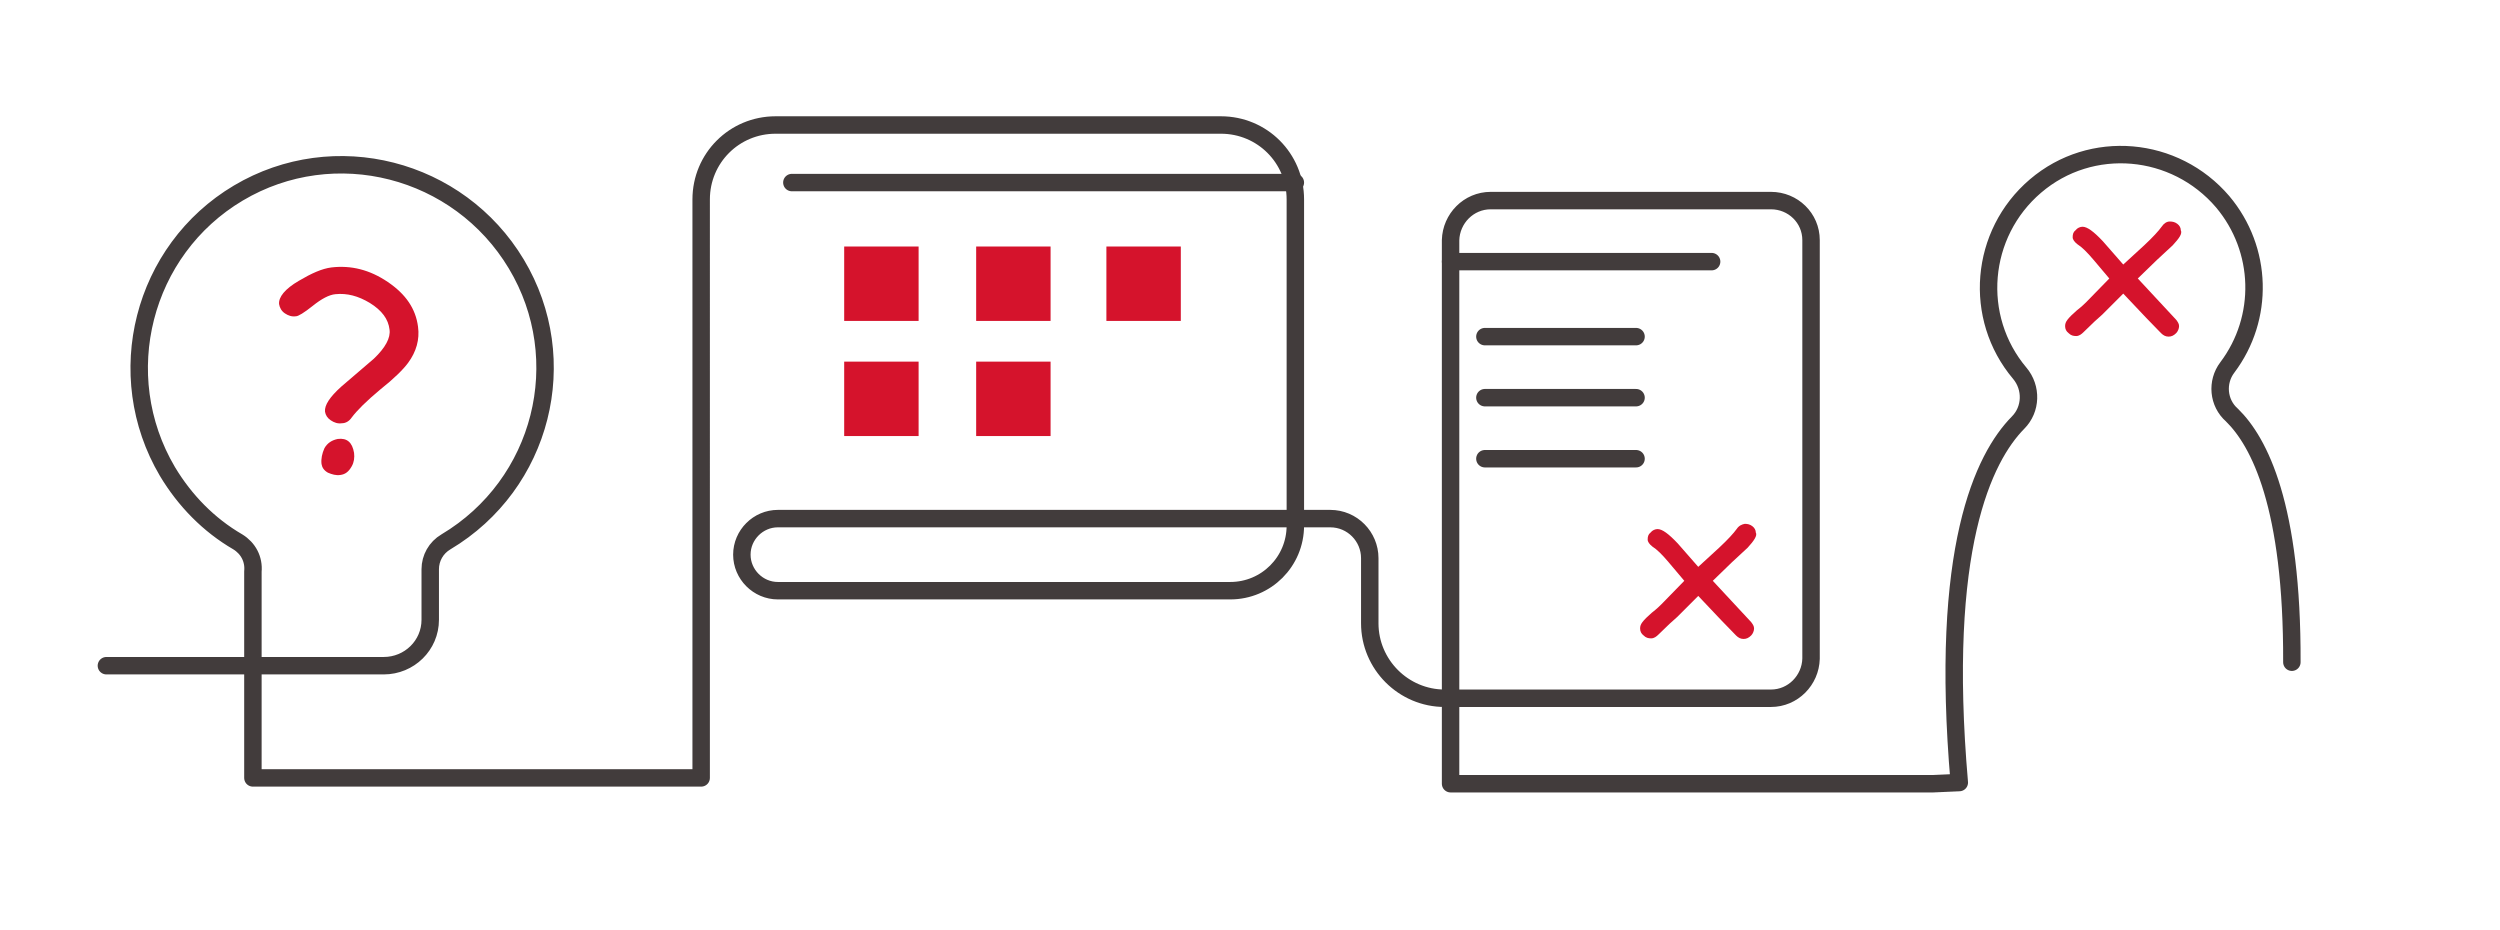 <?xml version="1.0" encoding="UTF-8"?> <!--?xml version="1.0" encoding="utf-8"?--> <!-- Generator: Adobe Illustrator 24.3.0, SVG Export Plug-In . SVG Version: 6.00 Build 0) --> <svg xmlns="http://www.w3.org/2000/svg" xmlns:xlink="http://www.w3.org/1999/xlink" id="Слой_1" x="0px" y="0px" viewBox="0 0 430 160" style="enable-background:new 0 0 430 160;" xml:space="preserve" width="430" height="160"> <style type="text/css"> .st0{fill:none;stroke:#423C3C;stroke-width:3;stroke-linecap:round;stroke-linejoin:round;} .st1{fill:#D5132C;} .st2{enable-background:new ;} </style> <path class="st0 svg-elem-1" d="M18.3,114.5H66c4.4,0,8-3.5,8-7.9c0,0,0-0.1,0-0.1v-8.6c0-1.9,1-3.7,2.7-4.7c16.6-9.9,22-31.3,12.1-47.8 S57.5,23.4,41,33.2S19,64.5,28.8,81.1c3,5,7.1,9.2,12.1,12.1c1.8,1.1,2.8,3,2.6,5.1l0,0v35.5h77.1V34.3c0-7.1,5.7-12.8,12.8-12.8 H210c7.1,0,12.8,5.7,12.8,12.8v56.1c0,6.2-5,11.2-11.2,11.2l0,0h-77.8c-3.4,0-6.2-2.8-6.2-6.2c0,0,0,0,0,0l0,0 c0-3.4,2.8-6.2,6.2-6.2h95c3.8,0,6.8,3.1,6.8,6.8v11.2c0,7.1,5.8,12.9,12.9,12.9c0,0,0,0,0,0h56.1c3.8,0,6.8-3.1,6.9-6.8V41.3 c0-3.8-3.1-6.8-6.9-6.8h-48.2c-3.8,0-6.8,3.1-6.9,6.8v93.5h83l4.5-0.2c-3.5-40.3,4.2-55.9,10.1-61.9c2.3-2.3,2.4-6,0.3-8.5 c-8.1-9.6-6.9-24,2.7-32.2s24-6.9,32.2,2.7c6.9,8.2,7.2,20,0.8,28.5c-1.9,2.5-1.6,6.1,0.8,8.2c4.7,4.6,10.4,15.6,10.3,42.5"></path> <rect x="145.2" y="42.4" class="st1 svg-elem-2" width="12.8" height="12.8"></rect> <rect x="167.9" y="42.4" class="st1 svg-elem-3" width="12.8" height="12.8"></rect> <rect x="190.3" y="42.4" class="st1 svg-elem-4" width="12.8" height="12.8"></rect> <rect x="145.2" y="62.2" class="st1 svg-elem-5" width="12.8" height="12.8"></rect> <rect x="167.9" y="62.2" class="st1 svg-elem-6" width="12.8" height="12.8"></rect> <line class="st0 svg-elem-7" x1="222.8" y1="31.4" x2="136.2" y2="31.4"></line> <g class="st2"> <path class="st1 svg-elem-8" d="M58.8,72.8c-0.7,0.1-1.3-0.1-1.9-0.5c-0.6-0.4-0.9-0.9-1-1.5c-0.1-1.1,0.8-2.5,2.8-4.3l5.6-4.8 c2-1.9,2.9-3.6,2.7-5c-0.2-1.8-1.3-3.3-3.4-4.6c-2-1.2-3.9-1.7-5.9-1.5c-1.1,0.1-2.4,0.8-3.9,2c-1.5,1.2-2.5,1.8-2.9,1.8 c-0.7,0.1-1.3-0.1-1.9-0.5c-0.6-0.4-0.9-1-1-1.6c-0.1-1.2,1-2.6,3.4-4c2.2-1.3,4-2.1,5.6-2.3c3.4-0.4,6.6,0.4,9.7,2.5 c3.1,2.1,4.8,4.6,5.2,7.7c0.3,2.2-0.3,4.3-1.7,6.2c-0.8,1.1-2.4,2.7-4.8,4.6c-2.4,2-4,3.6-4.9,4.8C60.1,72.4,59.5,72.8,58.8,72.8z M58.5,81.7c-0.7,0.1-1.4-0.1-2.1-0.4c-0.7-0.4-1-0.9-1.1-1.5c-0.1-0.9,0.1-1.8,0.5-2.7c0.5-0.9,1.3-1.4,2.3-1.6 c1.6-0.2,2.5,0.6,2.8,2.4c0.1,0.8,0,1.6-0.4,2.3C60,81.1,59.4,81.6,58.5,81.7z"></path> </g> <line class="st0 svg-elem-9" x1="249.5" y1="45" x2="294.4" y2="45"></line> <line class="st0 svg-elem-10" x1="255.4" y1="57.9" x2="281.4" y2="57.9"></line> <line class="st0 svg-elem-11" x1="255.4" y1="68.4" x2="281.4" y2="68.4"></line> <line class="st0 svg-elem-12" x1="255.4" y1="78.9" x2="281.4" y2="78.9"></line> <g class="st2"> <path class="st1 svg-elem-13" d="M373.7,42.2l-2.7,2.5l-3.3,3.2l6.6,7.1c0.3,0.4,0.5,0.7,0.5,1.1c0,0.4-0.2,0.9-0.5,1.2 c-0.4,0.4-0.8,0.6-1.3,0.6c-0.5,0-0.9-0.2-1.3-0.6c-1.2-1.2-3.4-3.5-6.5-6.8l-3.6,3.6c-0.7,0.6-1.8,1.6-3.2,3 c-0.4,0.4-0.8,0.7-1.3,0.7c-0.5,0-0.9-0.1-1.3-0.5c-0.4-0.3-0.6-0.7-0.6-1.2c0-0.4,0.1-0.7,0.4-1.1c0.3-0.4,0.9-1,1.6-1.6 c0.9-0.7,1.4-1.2,1.7-1.5l3.9-4l-2.7-3.2c-1.1-1.3-2-2.2-2.8-2.7c-0.5-0.4-0.8-0.8-0.8-1.2c0-0.5,0.1-0.9,0.5-1.2 c0.3-0.4,0.8-0.6,1.2-0.6c0.8,0,1.9,0.8,3.5,2.5l3.5,4l3.6-3.3c1.5-1.4,2.5-2.5,3-3.2c0.4-0.6,0.9-0.9,1.4-0.9 c0.5,0,0.9,0.1,1.3,0.4c0.4,0.3,0.6,0.7,0.6,1.1C375.4,40.2,374.8,41,373.7,42.2z"></path> </g> <g class="st2"> <path class="st1 svg-elem-14" d="M300.6,94.2l-2.7,2.5l-3.3,3.2l6.6,7.1c0.3,0.4,0.5,0.7,0.5,1.1c0,0.4-0.2,0.9-0.5,1.2 c-0.4,0.4-0.8,0.6-1.3,0.6s-0.9-0.2-1.3-0.6c-1.2-1.2-3.4-3.5-6.5-6.8l-3.6,3.6c-0.7,0.6-1.8,1.6-3.2,3c-0.4,0.4-0.8,0.7-1.3,0.7 c-0.5,0-0.9-0.1-1.3-0.5c-0.4-0.3-0.6-0.7-0.6-1.2c0-0.4,0.1-0.7,0.4-1.1c0.3-0.4,0.9-1,1.6-1.6c0.9-0.7,1.4-1.2,1.7-1.5l3.9-4 l-2.7-3.2c-1.1-1.3-2-2.2-2.8-2.7c-0.5-0.4-0.8-0.8-0.8-1.2c0-0.5,0.1-0.9,0.5-1.2c0.3-0.4,0.8-0.6,1.2-0.6c0.8,0,1.9,0.8,3.5,2.5 l3.5,4l3.6-3.3c1.5-1.4,2.5-2.5,3-3.2c0.4-0.6,0.9-0.8,1.4-0.9c0.5,0,0.9,0.1,1.3,0.4c0.4,0.3,0.6,0.7,0.6,1.1 C302.3,92.1,301.7,93,300.6,94.2z"></path> </g> <style> /*************************************************** * Generated by SVG Artista on 3/21/2022, 12:06:46 PM * MIT license (https://opensource.org/licenses/MIT) * W. https://svgartista.net **************************************************/ @-webkit-keyframes animate-svg-stroke-1 { 0% { stroke-dashoffset: 1520.791px; stroke-dasharray: 1520.791px; } 100% { stroke-dashoffset: 0; stroke-dasharray: 1520.791px; } } @keyframes animate-svg-stroke-1 { 0% { stroke-dashoffset: 1520.791px; stroke-dasharray: 1520.791px; } 100% { stroke-dashoffset: 0; stroke-dasharray: 1520.791px; } } .svg-elem-1 { -webkit-animation: animate-svg-stroke-1 2s cubic-bezier(0.47, 0, 0.745, 0.715) 2s both, animate-svg-fill-1 0.7s cubic-bezier(0.47, 0, 0.745, 0.715) 0.8s both; animation: animate-svg-stroke-1 2s cubic-bezier(0.47, 0, 0.745, 0.715) 2s both, animate-svg-fill-1 0.7s cubic-bezier(0.47, 0, 0.745, 0.715) 0.8s both; } @-webkit-keyframes animate-svg-stroke-2 { 0% { stroke-dashoffset: 53.2px; stroke-dasharray: 53.2px; } 100% { stroke-dashoffset: 0; stroke-dasharray: 53.2px; } } @keyframes animate-svg-stroke-2 { 0% { stroke-dashoffset: 53.2px; stroke-dasharray: 53.2px; } 100% { stroke-dashoffset: 0; stroke-dasharray: 53.2px; } } @-webkit-keyframes animate-svg-fill-2 { 0% { fill: transparent; } 100% { fill: rgb(213, 19, 44); } } @keyframes animate-svg-fill-2 { 0% { fill: transparent; } 100% { fill: rgb(213, 19, 44); } } .svg-elem-2 { -webkit-animation: animate-svg-stroke-2 2s cubic-bezier(0.47, 0, 0.745, 0.715) 2.12s both, animate-svg-fill-2 0.7s cubic-bezier(0.47, 0, 0.745, 0.715) 0.9s both; animation: animate-svg-stroke-2 2s cubic-bezier(0.47, 0, 0.745, 0.715) 2.12s both, animate-svg-fill-2 0.7s cubic-bezier(0.47, 0, 0.745, 0.715) 0.9s both; } @-webkit-keyframes animate-svg-stroke-3 { 0% { stroke-dashoffset: 53.2px; stroke-dasharray: 53.2px; } 100% { stroke-dashoffset: 0; stroke-dasharray: 53.2px; } } @keyframes animate-svg-stroke-3 { 0% { stroke-dashoffset: 53.2px; stroke-dasharray: 53.2px; } 100% { stroke-dashoffset: 0; stroke-dasharray: 53.2px; } } @-webkit-keyframes animate-svg-fill-3 { 0% { fill: transparent; } 100% { fill: rgb(213, 19, 44); } } @keyframes animate-svg-fill-3 { 0% { fill: transparent; } 100% { fill: rgb(213, 19, 44); } } .svg-elem-3 { -webkit-animation: animate-svg-stroke-3 2s cubic-bezier(0.47, 0, 0.745, 0.715) 2.24s both, animate-svg-fill-3 0.7s cubic-bezier(0.47, 0, 0.745, 0.715) 1s both; animation: animate-svg-stroke-3 2s cubic-bezier(0.47, 0, 0.745, 0.715) 2.24s both, animate-svg-fill-3 0.7s cubic-bezier(0.47, 0, 0.745, 0.715) 1s both; } @-webkit-keyframes animate-svg-stroke-4 { 0% { stroke-dashoffset: 53.2px; stroke-dasharray: 53.2px; } 100% { stroke-dashoffset: 0; stroke-dasharray: 53.2px; } } @keyframes animate-svg-stroke-4 { 0% { stroke-dashoffset: 53.2px; stroke-dasharray: 53.2px; } 100% { stroke-dashoffset: 0; stroke-dasharray: 53.2px; } } @-webkit-keyframes animate-svg-fill-4 { 0% { fill: transparent; } 100% { fill: rgb(213, 19, 44); } } @keyframes animate-svg-fill-4 { 0% { fill: transparent; } 100% { fill: rgb(213, 19, 44); } } .svg-elem-4 { -webkit-animation: animate-svg-stroke-4 2s cubic-bezier(0.47, 0, 0.745, 0.715) 2.36s both, animate-svg-fill-4 0.7s cubic-bezier(0.47, 0, 0.745, 0.715) 1.1s both; animation: animate-svg-stroke-4 2s cubic-bezier(0.47, 0, 0.745, 0.715) 2.36s both, animate-svg-fill-4 0.7s cubic-bezier(0.47, 0, 0.745, 0.715) 1.1s both; } @-webkit-keyframes animate-svg-stroke-5 { 0% { stroke-dashoffset: 53.2px; stroke-dasharray: 53.2px; } 100% { stroke-dashoffset: 0; stroke-dasharray: 53.2px; } } @keyframes animate-svg-stroke-5 { 0% { stroke-dashoffset: 53.2px; stroke-dasharray: 53.2px; } 100% { stroke-dashoffset: 0; stroke-dasharray: 53.2px; } } @-webkit-keyframes animate-svg-fill-5 { 0% { fill: transparent; } 100% { fill: rgb(213, 19, 44); } } @keyframes animate-svg-fill-5 { 0% { fill: transparent; } 100% { fill: rgb(213, 19, 44); } } .svg-elem-5 { -webkit-animation: animate-svg-stroke-5 2s cubic-bezier(0.47, 0, 0.745, 0.715) 2.48s both, animate-svg-fill-5 0.7s cubic-bezier(0.47, 0, 0.745, 0.715) 1.2s both; animation: animate-svg-stroke-5 2s cubic-bezier(0.47, 0, 0.745, 0.715) 2.48s both, animate-svg-fill-5 0.7s cubic-bezier(0.47, 0, 0.745, 0.715) 1.2s both; } @-webkit-keyframes animate-svg-stroke-6 { 0% { stroke-dashoffset: 53.2px; stroke-dasharray: 53.2px; } 100% { stroke-dashoffset: 0; stroke-dasharray: 53.2px; } } @keyframes animate-svg-stroke-6 { 0% { stroke-dashoffset: 53.2px; stroke-dasharray: 53.2px; } 100% { stroke-dashoffset: 0; stroke-dasharray: 53.2px; } } @-webkit-keyframes animate-svg-fill-6 { 0% { fill: transparent; } 100% { fill: rgb(213, 19, 44); } } @keyframes animate-svg-fill-6 { 0% { fill: transparent; } 100% { fill: rgb(213, 19, 44); } } .svg-elem-6 { -webkit-animation: animate-svg-stroke-6 2s cubic-bezier(0.47, 0, 0.745, 0.715) 2.6s both, animate-svg-fill-6 0.7s cubic-bezier(0.47, 0, 0.745, 0.715) 1.3s both; animation: animate-svg-stroke-6 2s cubic-bezier(0.47, 0, 0.745, 0.715) 2.6s both, animate-svg-fill-6 0.7s cubic-bezier(0.47, 0, 0.745, 0.715) 1.3s both; } @-webkit-keyframes animate-svg-stroke-7 { 0% { stroke-dashoffset: 88.6px; stroke-dasharray: 88.6px; } 100% { stroke-dashoffset: 0; stroke-dasharray: 88.6px; } } @keyframes animate-svg-stroke-7 { 0% { stroke-dashoffset: 88.6px; stroke-dasharray: 88.6px; } 100% { stroke-dashoffset: 0; stroke-dasharray: 88.6px; } } .svg-elem-7 { -webkit-animation: animate-svg-stroke-7 2s cubic-bezier(0.47, 0, 0.745, 0.715) 2.72s both, animate-svg-fill-7 0.7s cubic-bezier(0.47, 0, 0.745, 0.715) 1.4s both; animation: animate-svg-stroke-7 2s cubic-bezier(0.47, 0, 0.745, 0.715) 2.72s both, animate-svg-fill-7 0.7s cubic-bezier(0.47, 0, 0.745, 0.715) 1.4s both; } @-webkit-keyframes animate-svg-stroke-8 { 0% { stroke-dashoffset: 120.972px; stroke-dasharray: 120.972px; } 100% { stroke-dashoffset: 0; stroke-dasharray: 120.972px; } } @keyframes animate-svg-stroke-8 { 0% { stroke-dashoffset: 120.972px; stroke-dasharray: 120.972px; } 100% { stroke-dashoffset: 0; stroke-dasharray: 120.972px; } } @-webkit-keyframes animate-svg-fill-8 { 0% { fill: transparent; } 100% { fill: rgb(213, 19, 44); } } @keyframes animate-svg-fill-8 { 0% { fill: transparent; } 100% { fill: rgb(213, 19, 44); } } .svg-elem-8 { -webkit-animation: animate-svg-stroke-8 2s cubic-bezier(0.47, 0, 0.745, 0.715) 2.84s both, animate-svg-fill-8 0.7s cubic-bezier(0.47, 0, 0.745, 0.715) 1.5s both; animation: animate-svg-stroke-8 2s cubic-bezier(0.47, 0, 0.745, 0.715) 2.84s both, animate-svg-fill-8 0.7s cubic-bezier(0.47, 0, 0.745, 0.715) 1.5s both; } @-webkit-keyframes animate-svg-stroke-9 { 0% { stroke-dashoffset: 46.9px; stroke-dasharray: 46.9px; } 100% { stroke-dashoffset: 0; stroke-dasharray: 46.9px; } } @keyframes animate-svg-stroke-9 { 0% { stroke-dashoffset: 46.9px; stroke-dasharray: 46.9px; } 100% { stroke-dashoffset: 0; stroke-dasharray: 46.9px; } } .svg-elem-9 { -webkit-animation: animate-svg-stroke-9 2s cubic-bezier(0.47, 0, 0.745, 0.715) 2.96s both, animate-svg-fill-9 0.7s cubic-bezier(0.47, 0, 0.745, 0.715) 1.6s both; animation: animate-svg-stroke-9 2s cubic-bezier(0.47, 0, 0.745, 0.715) 2.96s both, animate-svg-fill-9 0.7s cubic-bezier(0.47, 0, 0.745, 0.715) 1.6s both; } @-webkit-keyframes animate-svg-stroke-10 { 0% { stroke-dashoffset: 28px; stroke-dasharray: 28px; } 100% { stroke-dashoffset: 0; stroke-dasharray: 28px; } } @keyframes animate-svg-stroke-10 { 0% { stroke-dashoffset: 28px; stroke-dasharray: 28px; } 100% { stroke-dashoffset: 0; stroke-dasharray: 28px; } } .svg-elem-10 { -webkit-animation: animate-svg-stroke-10 2s cubic-bezier(0.47, 0, 0.745, 0.715) 3.08s both, animate-svg-fill-10 0.7s cubic-bezier(0.47, 0, 0.745, 0.715) 1.7s both; animation: animate-svg-stroke-10 2s cubic-bezier(0.47, 0, 0.745, 0.715) 3.08s both, animate-svg-fill-10 0.7s cubic-bezier(0.47, 0, 0.745, 0.715) 1.7s both; } @-webkit-keyframes animate-svg-stroke-11 { 0% { stroke-dashoffset: 28px; stroke-dasharray: 28px; } 100% { stroke-dashoffset: 0; stroke-dasharray: 28px; } } @keyframes animate-svg-stroke-11 { 0% { stroke-dashoffset: 28px; stroke-dasharray: 28px; } 100% { stroke-dashoffset: 0; stroke-dasharray: 28px; } } .svg-elem-11 { -webkit-animation: animate-svg-stroke-11 2s cubic-bezier(0.47, 0, 0.745, 0.715) 3.2s both, animate-svg-fill-11 0.7s cubic-bezier(0.47, 0, 0.745, 0.715) 1.8s both; animation: animate-svg-stroke-11 2s cubic-bezier(0.47, 0, 0.745, 0.715) 3.2s both, animate-svg-fill-11 0.7s cubic-bezier(0.47, 0, 0.745, 0.715) 1.8s both; } @-webkit-keyframes animate-svg-stroke-12 { 0% { stroke-dashoffset: 28px; stroke-dasharray: 28px; } 100% { stroke-dashoffset: 0; stroke-dasharray: 28px; } } @keyframes animate-svg-stroke-12 { 0% { stroke-dashoffset: 28px; stroke-dasharray: 28px; } 100% { stroke-dashoffset: 0; stroke-dasharray: 28px; } } .svg-elem-12 { -webkit-animation: animate-svg-stroke-12 2s cubic-bezier(0.47, 0, 0.745, 0.715) 3.32s both, animate-svg-fill-12 0.7s cubic-bezier(0.47, 0, 0.745, 0.715) 1.9s both; animation: animate-svg-stroke-12 2s cubic-bezier(0.47, 0, 0.745, 0.715) 3.32s both, animate-svg-fill-12 0.7s cubic-bezier(0.47, 0, 0.745, 0.715) 1.9s both; } @-webkit-keyframes animate-svg-stroke-13 { 0% { stroke-dashoffset: 98.85px; stroke-dasharray: 98.85px; } 100% { stroke-dashoffset: 0; stroke-dasharray: 98.85px; } } @keyframes animate-svg-stroke-13 { 0% { stroke-dashoffset: 98.85px; stroke-dasharray: 98.85px; } 100% { stroke-dashoffset: 0; stroke-dasharray: 98.85px; } } @-webkit-keyframes animate-svg-fill-13 { 0% { fill: transparent; } 100% { fill: rgb(213, 19, 44); } } @keyframes animate-svg-fill-13 { 0% { fill: transparent; } 100% { fill: rgb(213, 19, 44); } } .svg-elem-13 { -webkit-animation: animate-svg-stroke-13 2s cubic-bezier(0.47, 0, 0.745, 0.715) 3.44s both, animate-svg-fill-13 0.7s cubic-bezier(0.47, 0, 0.745, 0.715) 2s both; animation: animate-svg-stroke-13 2s cubic-bezier(0.47, 0, 0.745, 0.715) 3.44s both, animate-svg-fill-13 0.7s cubic-bezier(0.47, 0, 0.745, 0.715) 2s both; } @-webkit-keyframes animate-svg-stroke-14 { 0% { stroke-dashoffset: 98.824px; stroke-dasharray: 98.824px; } 100% { stroke-dashoffset: 0; stroke-dasharray: 98.824px; } } @keyframes animate-svg-stroke-14 { 0% { stroke-dashoffset: 98.824px; stroke-dasharray: 98.824px; } 100% { stroke-dashoffset: 0; stroke-dasharray: 98.824px; } } @-webkit-keyframes animate-svg-fill-14 { 0% { fill: transparent; } 100% { fill: rgb(213, 19, 44); } } @keyframes animate-svg-fill-14 { 0% { fill: transparent; } 100% { fill: rgb(213, 19, 44); } } .svg-elem-14 { -webkit-animation: animate-svg-stroke-14 2s cubic-bezier(0.47, 0, 0.745, 0.715) 3.56s both, animate-svg-fill-14 0.7s cubic-bezier(0.47, 0, 0.745, 0.715) 2.1s both; animation: animate-svg-stroke-14 2s cubic-bezier(0.47, 0, 0.745, 0.715) 3.56s both, animate-svg-fill-14 0.7s cubic-bezier(0.47, 0, 0.745, 0.715) 2.1s both; } </style> </svg> 